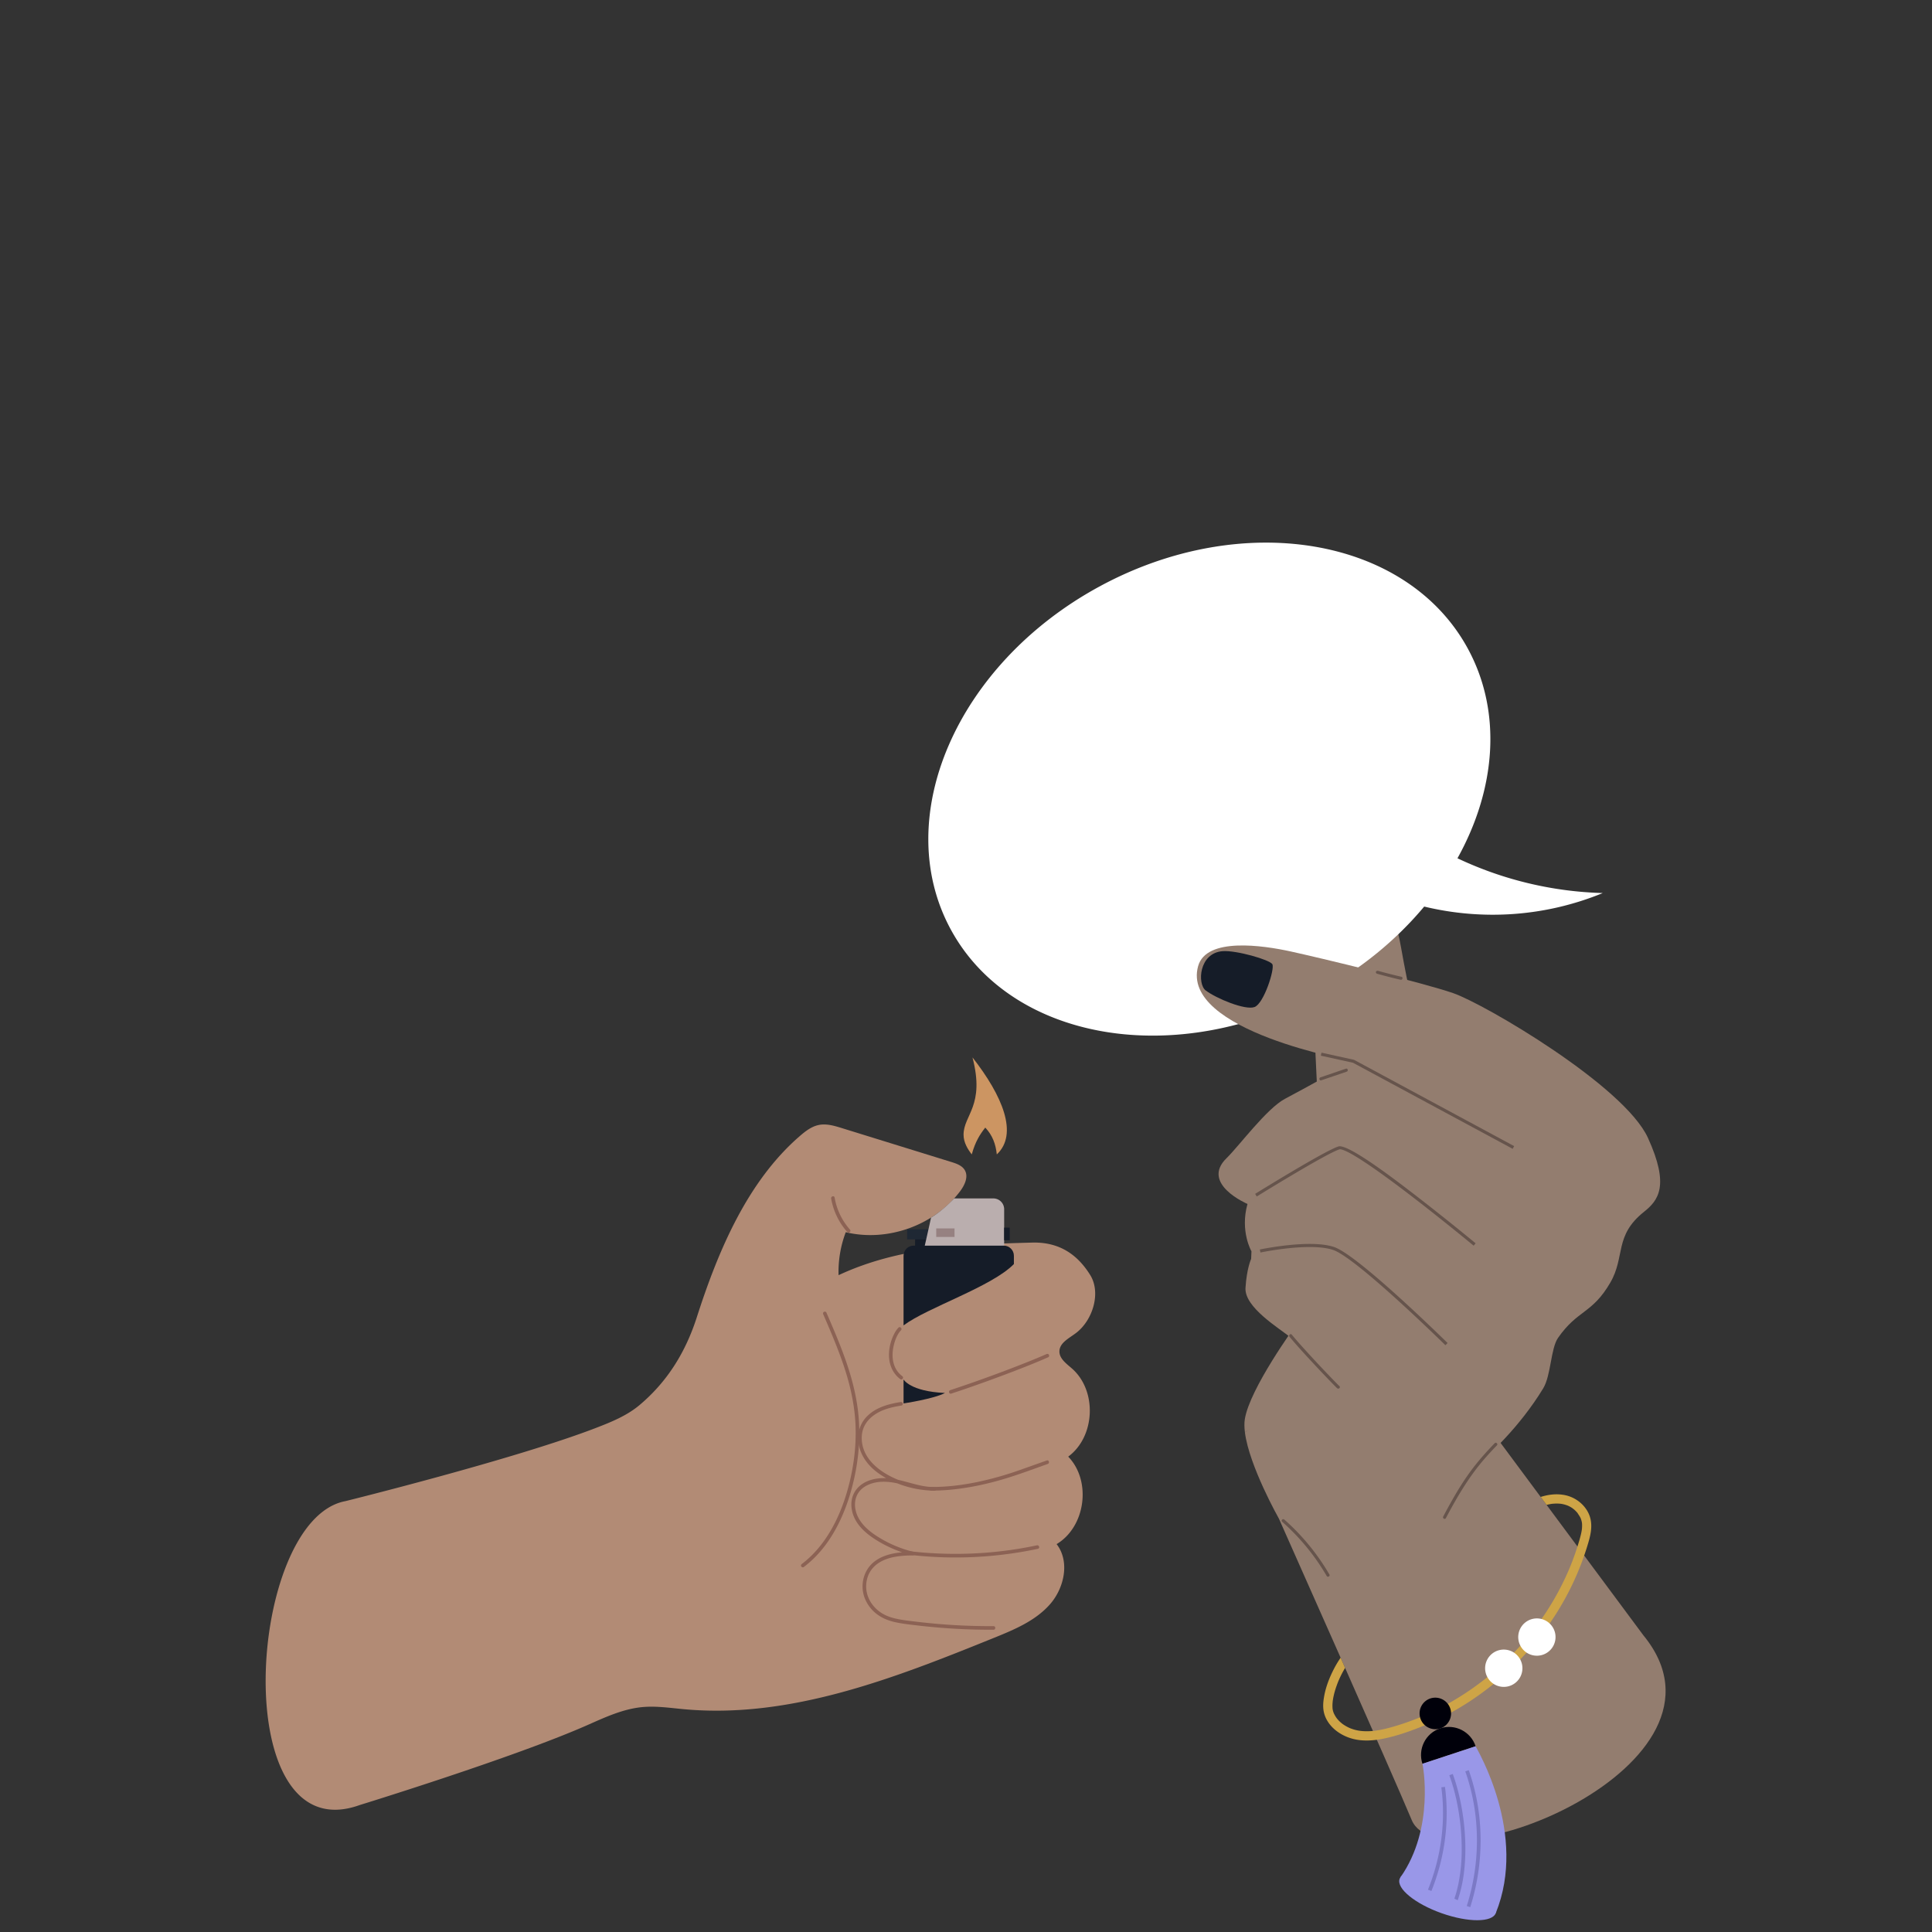 <svg xmlns="http://www.w3.org/2000/svg" width="360" height="360" fill="none"><rect width="100%" height="100%" fill="#333333" stroke="none"/><g clip-path="url(#a)"><path fill="#937D6F" d="m245.54 205.245-.541-11.472s-5.686-17.095-4.547-24.88c1.138-7.784 4.417-13.914 11.547-10.655 4.365 1.994 7.853 11.363 9.076 18.362 1.222 6.999 3.247 15.863 3.247 15.863l-18.782 12.782Z"></path><path fill="#fff" d="M298.653 166.407a67.575 67.575 0 0 1-27.076-6.48c7.147-12.846 8.376-27.21 1.937-39.061-11.328-20.843-42.075-26.02-68.677-11.563-26.605 14.456-38.987 43.072-27.661 63.914 11.326 20.843 42.074 26.02 68.677 11.563 7.816-4.247 14.404-9.718 19.524-15.855 10.804 2.606 22.433 1.927 33.276-2.518Z"></path><path fill="#937D6F" d="M238.305 282.974s-5.544-9.807-6.335-16.083l19.247-15.117 24.021 11.199 30.98 41.742c19.858 24.169-37.863 47.155-43.169 34.414-3.563-8.557-24.744-56.155-24.744-56.155Z"></path><path fill="#937D6F" d="M231.957 264.426c.921-5.693 9.353-17.271 9.353-17.271l14.085 4.379-23.425 15.356c-.115-.909-.128-1.745-.013-2.464Z"></path><path fill="#937D6F" d="M233.192 233.163s-2.165-3.722-.742-8.824c0 0-8.82-3.753-3.893-8.538 2.274-2.209 7.491-9.275 10.894-11.061 3.404-1.786 12.753-6.986 12.753-6.986s-32.34-5.645-28.948-17.74c1.521-5.42 12.069-3.861 17.275-2.719 5.209 1.141 24.416 5.743 30.26 7.766 5.845 2.023 31.86 17.271 36.283 26.973 4.069 8.926 1.948 11.629-.748 13.779-5.579 4.446-3.446 8.318-6.271 13.187-3.379 5.82-6.054 5.02-9.727 10.275-1.388 1.986-1.302 6.997-2.777 9.427-4.422 7.283-10.351 12.647-11.981 13.945-4.814 3.836-16.859-3.563-19.367-5.465-2.509-1.904-13.451-16.134-15.676-17.932-2.226-1.798-8.673-5.655-8.447-9.274.224-3.618 1.051-5.401 1.051-5.401l.061-1.412Z"></path><path fill="#66544C" d="M269.331 250.662c-.167-.163-16.594-16.31-20.935-17.757-4.332-1.442-13.438.464-13.53.484l-.119-.563a57.297 57.297 0 0 1 5.199-.798c3.839-.408 6.745-.297 8.63.332 4.468 1.488 20.479 17.223 21.158 17.892l-.403.41Zm5.264-18.546c-.057-.047-5.745-4.755-11.673-9.301-10.725-8.225-12.912-8.787-13.349-8.644-2.512.803-15.265 8.696-15.393 8.776l-.303-.489c.527-.327 12.942-8.011 15.522-8.835a.16.16 0 0 1 .026-.008c1.815-.484 10.55 6.214 13.848 8.744a455.678 455.678 0 0 1 11.689 9.314l-.367.443Zm7.272-18.047-29.765-16.043-5.983-1.314.123-.562 6.064 1.332.034.019 29.801 16.061-.274.507Z"></path><path fill="#151C28" d="M227.828 177.236c2.545-.189 8.731 1.594 9.247 2.416.516.822-1.561 7.343-3.308 7.993-1.749.649-7.124-1.596-9.101-3.087-1.596-1.204-1.272-6.993 3.162-7.322Z"></path><path fill="#66544C" d="m256.577 181.437.745.204c1.214.329 2.434.643 3.661.921.361.082.514-.472.152-.554a102.6 102.6 0 0 1-4.399-1.118c-.453.001-.447.422-.159.547Zm-16.284 67.66c1.393 1.672 2.869 3.274 4.35 4.866a205.125 205.125 0 0 0 3.91 4.111c.167.167.332.338.502.501.048.046.102.104.161.138.19.109.438-.01.445-.24.012-.372-.565-.375-.575-.005.027-.066.056-.133.082-.2l.208-.084a.733.733 0 0 0 .132.034c.123.041.054.052.04.029-.009-.015-.034-.029-.048-.042a9.376 9.376 0 0 0-.142-.138c-.165-.161-.326-.328-.489-.493a229.917 229.917 0 0 1-6.014-6.413 82.666 82.666 0 0 1-2.155-2.472c-.238-.284-.643.125-.407.408Zm29.126 33.781c2.039-3.86 4.239-7.621 7.1-10.937a61.782 61.782 0 0 1 2.405-2.613c.257-.265-.15-.672-.409-.405-1.43 1.477-2.805 3.007-4.054 4.641-1.271 1.664-2.403 3.425-3.454 5.235a104.791 104.791 0 0 0-2.086 3.79c-.173.327.324.617.498.289Zm-30.512.677a41.138 41.138 0 0 1 8.307 10.11c.186.321.685.031.497-.289a41.814 41.814 0 0 0-6.281-8.223 41.813 41.813 0 0 0-2.119-2.006c-.276-.244-.682.163-.404.408Zm7.289-82.251 4.74-1.615c.35-.119.204-.676-.147-.556l-4.743 1.615c-.347.118-.203.675.15.556Z"></path><path fill="#fff" d="M293.972 281.956a.68.68 0 0 0-.021-.025c.051.081.115.138.021.025Zm.552.947v.094c.001.117 0-.238 0-.094Z"></path><path fill="#CEA446" d="M295.911 281.799c-.84-1.621-2.453-2.806-4.233-3.187-1.544-.332-3.105-.148-4.595.322l1.101 1.482c.096-.025.192-.05.288-.071.144-.032.289-.061.435-.086.065-.012.131-.021.198-.033.03-.004.061-.007.092-.013-.169.015.213-.031.019-.002l-.019.002h.009c.282-.025.562-.048.844-.048.253 0 .506.011.758.04l.046.004.051.006a1.65 1.65 0 0 1-.051-.006l.122.019a5.796 5.796 0 0 1 1.032.276c.044.016.088.035.132.052l-.011-.008c-.159-.071.057.021.034.016l-.023-.008a5.01 5.01 0 0 1 .831.456c.076.054.149.116.23.165-.267-.163.021.02.096.085a5.158 5.158 0 0 1 .587.589c.023.026.044.053.067.078l-.012-.017.012.019a.68.68 0 0 1 .021.025c.094.113.031.056-.021-.025v-.002c.168.29.376.547.525.852.027.053.05.109.075.165l-.015-.043c-.052-.143.094.211.038.094l-.023-.051.031.078c.048.136.092.274.126.414.083.342.094.52.09.907-.005.541-.065.898-.182 1.416-.207.924-.493 1.833-.784 2.734a49.028 49.028 0 0 1-1.394 3.771l-.006.015.006-.015c-.018.038-.06.14-.067.161-.045.103-.089.207-.135.308a51.146 51.146 0 0 1-2.734 5.399 52.535 52.535 0 0 1-2.923 4.47c-.132.182-.267.362-.401.543l-.201.268c-.027.035-.052.067-.077.102l-.013.017c.021-.027-.014.015 0 0-.008.008-.016.019-.033.04-.274.355-.552.71-.834 1.057a53.508 53.508 0 0 1-8.601 8.455l-.073.058c.019-.016.027-.021-.006.004a1.844 1.844 0 0 0-.076.059l-.234.18a51.787 51.787 0 0 1-9.784 5.89c-.407.187-.817.368-1.23.544l-.308.132c-.01.004-.037.014-.056.023l.036-.015-.036.015-.121.048c-.207.087-.414.169-.623.252-.836.329-1.68.634-2.531.918-.915.303-1.838.583-2.77.823-.517.134-1.041.253-1.568.349-.549.102-.907.151-1.454.192-.988.073-1.968.04-2.876-.175a7.697 7.697 0 0 1-.908-.27l-.153-.058a5.719 5.719 0 0 1-.128-.05c-.031-.015-.023-.011-.002-.002l-.085-.038c-.05-.023-.1-.046-.149-.071a7.541 7.541 0 0 1-1.128-.667c-.019-.016-.038-.029-.059-.044l-.039-.029.039.029a7.976 7.976 0 0 1-.568-.505 6.845 6.845 0 0 1-.403-.448c-.107-.131-.032-.041-.011-.012l-.092-.13a5.773 5.773 0 0 1-.198-.301 6.463 6.463 0 0 1-.282-.534c-.006-.013-.009-.021-.015-.03.004.006.006.013.009.021-.013-.031-.057-.125-.009-.021a2.92 2.92 0 0 1-.048-.131 2.371 2.371 0 0 1-.077-.234 4.24 4.24 0 0 1-.088-.397c.01.119 0 .023-.006-.034-.004-.019-.005-.036-.004-.036l.004.036.004.023c-.006-.069-.013-.138-.017-.207a6.86 6.86 0 0 1 .009-.951 9.972 9.972 0 0 1 .056-.516l-.006.052.025-.165c.016-.092.031-.183.048-.273.15-.786.372-1.557.643-2.309.071-.199.145-.398.224-.596.033-.086.069-.174.104-.261.003-.007.003-.009.007-.013-.046.103.033-.083 0 0 0-.004 0-.004.002-.006l.081-.186a19.418 19.418 0 0 1 1.152-2.234l-.836-1.891a18.929 18.929 0 0 0-1.287 2.156c-.801 1.562-1.459 3.25-1.774 4.984-.13.728-.226 1.48-.172 2.222a5.24 5.24 0 0 0 .683 2.263c.96 1.703 2.711 2.867 4.558 3.414 2.131.629 4.422.404 6.555-.083 1.902-.433 3.772-1.055 5.592-1.754a52.058 52.058 0 0 0 9.989-5.126 54.619 54.619 0 0 0 8.726-7.144 54.616 54.616 0 0 0 7.064-8.783 52.03 52.03 0 0 0 5.936-12.651c.299-.965.602-1.941.75-2.942.187-1.279.082-2.503-.514-3.651Z"></path><path fill="#fff" d="M249.391 313.189c.001 0 0 0 0 0Zm2.185-3.856s0-.001 0 0Z"></path><path fill="#00000A" d="M264.667 320.191a2.934 2.934 0 0 0 3.705 1.876 2.935 2.935 0 0 0 1.862-3.711 2.935 2.935 0 0 0-3.705-1.875 2.934 2.934 0 0 0-1.862 3.71Z"></path><path fill="#00000A" d="M268.367 322.051c2.736-.901 5.688.593 6.593 3.337l-9.909 3.268c-.905-2.745.579-5.702 3.316-6.605Z"></path><path fill="#9997E8" d="M278.722 356.461c5.945-14.673-3.413-30.344-3.762-31.073l-9.909 3.268c.067.138 2.343 11.984-4.096 21.152l17.767 6.653Z"></path><path fill="#9997E8" d="M260.795 350.115c-.621 1.776 2.887 4.635 7.838 6.388 4.95 1.751 9.466 1.734 10.089-.042.622-1.776-2.886-4.635-7.838-6.386-4.949-1.753-9.465-1.734-10.089.04Z"></path><path fill="#7B79C6" d="M275.709 339.09a38.875 38.875 0 0 0-2.029-9.247l-.646.228c2.798 7.924 2.894 16.834.273 25.087l.652.209a41.048 41.048 0 0 0 1.75-16.277Zm-6.307-4.794a35.872 35.872 0 0 0-.153-1.344l-.679.09c.842 6.338-.017 12.931-2.484 19.068l.637.255c2.336-5.813 3.254-12.032 2.679-18.069Zm1.297-3.745c.491 1.333.884 2.7 1.206 4.083.362 1.547.637 3.112.828 4.688.196 1.611.303 3.234.315 4.856a35.887 35.887 0 0 1-.276 4.861 25.597 25.597 0 0 1-.978 4.519c-.056.174-.114.347-.173.521l-.621-.289c.059-.173.117-.346.172-.52.018-.054-.013.044.004-.012l.019-.063a19.854 19.854 0 0 0 .399-1.475c.177-.744.317-1.495.428-2.251a32.5 32.5 0 0 0 .32-3.531c-.002.05 0-.011 0-.019l.004-.073.004-.145c.004-.106.006-.209.007-.313.006-.203.008-.406.01-.61a43.762 43.762 0 0 0-1.06-9.723c-.01-.038-.02-.076-.027-.117a.657.657 0 0 1-.016-.067l-.007-.026-.131-.545a33.624 33.624 0 0 0-1.068-3.506l.641-.243Z"></path><path fill="#fff" d="M283.553 309.916a3.475 3.475 0 1 1-6.715 1.79 3.475 3.475 0 0 1 6.715-1.79Zm6.181-5.766a3.477 3.477 0 0 1-2.465 4.251 3.477 3.477 0 0 1-4.251-2.464 3.476 3.476 0 0 1 2.464-4.252 3.477 3.477 0 0 1 4.252 2.465Z"></path><path fill="#B28B75" d="M64.345 279.72s31.575-7.811 46.735-13.66c2.865-1.105 5.766-2.286 8.113-4.267 5.21-4.394 8.572-9.884 10.657-16.373 3.94-12.257 9.361-25.176 19.069-33.633 1.087-.947 2.266-1.892 3.681-2.17 1.418-.278 2.869.154 4.251.582l20.428 6.325c.951.294 1.987.654 2.493 1.512.737 1.251-.034 2.837-.912 3.992-4.82 6.337-13.524 9.439-21.265 7.576a20.805 20.805 0 0 0-1.339 8.005c11.295-5.272 23.528-5.732 36.075-6.071 5.569-.15 8.764 2.757 10.809 6.036 2.044 3.279.512 8.328-2.522 10.72-1.297 1.023-3.187 1.86-3.209 3.512-.017 1.365 1.305 2.293 2.332 3.193 4.722 4.142 4.361 12.695-.694 16.423 4.378 4.527 3.245 13.073-2.163 16.302 2.508 3.235 1.448 8.183-1.266 11.248-2.715 3.066-6.652 4.7-10.447 6.236-18.483 7.479-37.851 15.1-57.706 13.28-2.616-.24-5.244-.644-7.858-.387-3.59.353-6.928 1.923-10.227 3.379-13.695 6.042-42.346 14.862-42.346 14.862-24.794 8.933-21.06-53.172-2.689-56.622Z"></path><path fill="#151C28" d="M168.364 261.505v-4.462s1.227 2.23 7.72 2.516c-2.086 1.107-7.72 1.946-7.72 1.946Z"></path><path fill="#8C6254" d="M177.068 259.03a218.55 218.55 0 0 0 6.871-2.38 236.094 236.094 0 0 0 7.512-2.854c1.187-.475 2.369-.963 3.538-1.479.169-.074.361-.047.462.121.085.143.045.388-.12.461-2.246.99-4.528 1.891-6.82 2.765a272.22 272.22 0 0 1-7.578 2.769c-1.224.428-2.453.846-3.686 1.247-.413.134-.591-.516-.179-.65Zm-3.572 18.044c2.884.023 5.757-.334 8.578-.915a61.47 61.47 0 0 0 8.002-2.257c1.659-.587 3.318-1.178 4.979-1.765.408-.145.584.505.178.649-2.781.985-5.548 2.036-8.379 2.867-2.778.815-5.615 1.442-8.487 1.798-1.615.2-3.243.309-4.871.298-.434-.004-.434-.677 0-.675Zm-3.859 11.987c3.065.351 6.148.51 9.232.474a73.069 73.069 0 0 0 9.217-.685 74.28 74.28 0 0 0 5.131-.901c.424-.089.605.56.181.65a73.903 73.903 0 0 1-23.761 1.135c-.18-.021-.337-.14-.337-.336 0-.166.155-.358.337-.337Zm-15.652-44.491c1.393 3.225 2.788 6.457 3.9 9.792 1.115 3.344 1.924 6.796 2.156 10.323.236 3.553-.081 7.139-.836 10.616-.671 3.092-1.675 6.133-3.125 8.948-1.364 2.647-3.158 5.111-5.437 7.044a20.7 20.7 0 0 1-.884.706c-.146.111-.375.021-.461-.121-.103-.173-.023-.351.121-.46 2.335-1.772 4.191-4.102 5.617-6.649 1.484-2.65 2.518-5.533 3.247-8.474.837-3.385 1.25-6.879 1.144-10.368-.105-3.467-.78-6.869-1.803-10.177-1.021-3.303-2.352-6.499-3.717-9.672l-.504-1.168c-.073-.168-.048-.359.121-.461.141-.085.389-.046.461.121Zm1.538-21.419a12.031 12.031 0 0 0 2.849 5.96c.288.323-.187.802-.476.477a12.673 12.673 0 0 1-3.023-6.258c-.072-.424.577-.606.65-.179Z"></path><path fill="#151C28" d="M176.157 229.998h-5.643v4.704h5.643v-4.704Z"></path><path fill="#1F2834" d="M177.636 229.058h-8.601v1.881h8.601v-1.881Z"></path><path fill="#BAAEAE" d="M171.791 234.395c0 1.114 5.135 1.21 6.248 1.21h7.055a2.017 2.017 0 0 0 2.017-2.016v-8.265a2.016 2.016 0 0 0-2.017-2.015h-7.301s-1.973 2.161-4.305 3.575a559.406 559.406 0 0 1-1.697 7.511Z"></path><path fill="#968181" d="M177.862 228.896h-3.409v1.592h3.409v-1.592Z"></path><path fill="#151C28" d="M188.149 228.751h-1.038v2.352h1.038v-2.352Zm-17.898 3.355h16.785c1.044 0 1.889.845 1.889 1.887v1.545c-4.153 4.249-16.072 8.072-20.561 11.429v-12.974c0-1.042.844-1.887 1.887-1.887Z"></path><path fill="#8C6254" d="M167.977 261.902c-1.87.299-3.776.752-5.307 1.926-.654.5-1.212 1.127-1.588 1.864-.393.776-.544 1.656-.506 2.523.163 3.818 3.65 6.292 6.892 7.571a18.74 18.74 0 0 0 6.674 1.304c.433.006.433.668 0 .675-2.416.035-4.683-.868-7.009-1.376-1.751-.384-3.688-.47-5.358.285-.762.345-1.442.863-1.887 1.58-.53.85-.675 1.886-.512 2.866.358 2.149 1.965 3.741 3.705 4.911a22.38 22.38 0 0 0 7.112 3.129c.373.093.286.656-.09.662-2.138.033-4.472.198-6.324 1.377-.923.589-1.661 1.45-2.041 2.482a5.536 5.536 0 0 0-.134 3.405c.305 1.074.938 2.031 1.757 2.785.914.84 2.034 1.354 3.231 1.657 1.364.343 2.781.487 4.173.654a114.574 114.574 0 0 0 14.362.822c.433-.002.433.672 0 .674a116.213 116.213 0 0 1-13.879-.764c-1.48-.172-2.982-.324-4.437-.644-1.299-.286-2.524-.779-3.567-1.615a6.892 6.892 0 0 1-2.104-2.842c-.899-2.28-.313-5.047 1.569-6.654 1.789-1.529 4.257-1.891 6.533-1.987.286-.013.574-.019.861-.025l-.09.662a23.222 23.222 0 0 1-6.779-2.875c-1.872-1.179-3.682-2.737-4.342-4.925-.316-1.049-.36-2.222.016-3.262a4.533 4.533 0 0 1 1.714-2.197c1.529-1.057 3.569-1.268 5.372-1.044 2.752.344 5.339 1.627 8.148 1.584v.675a19.334 19.334 0 0 1-6.319-1.129c-1.862-.669-3.676-1.603-5.153-2.934-1.415-1.277-2.454-2.959-2.711-4.869-.253-1.887.345-3.736 1.731-5.051 1.657-1.573 3.911-2.179 6.106-2.528.183-.029.361.046.416.234.045.161-.057.387-.235.414Zm-.087-14.033c-.694.727-1.124 1.852-1.359 2.864-.296 1.264-.319 2.649.18 3.867a4.32 4.32 0 0 0 1.396 1.812c.146.109.218.29.121.46-.083.144-.317.23-.461.121-1.273-.959-1.963-2.368-2.094-3.941-.117-1.399.186-2.836.754-4.112.249-.558.562-1.104.986-1.548.301-.314.776.163.477.477Z"></path><path fill="#CC9562" d="M183.591 210.111c-.967 1.234-1.832 2.536-2.518 4.993-.72-.913-1.529-2.213-1.529-3.656 0-3.721 4.035-5.378 1.663-14.416 5.63 7.195 8.572 14.296 4.533 18.076-.205-1.919-.796-3.56-2.149-4.997Z"></path></g><defs><clipPath id="a"><path fill="#fff" d="M49.5 99h261v261h-261z"></path></clipPath></defs></svg>